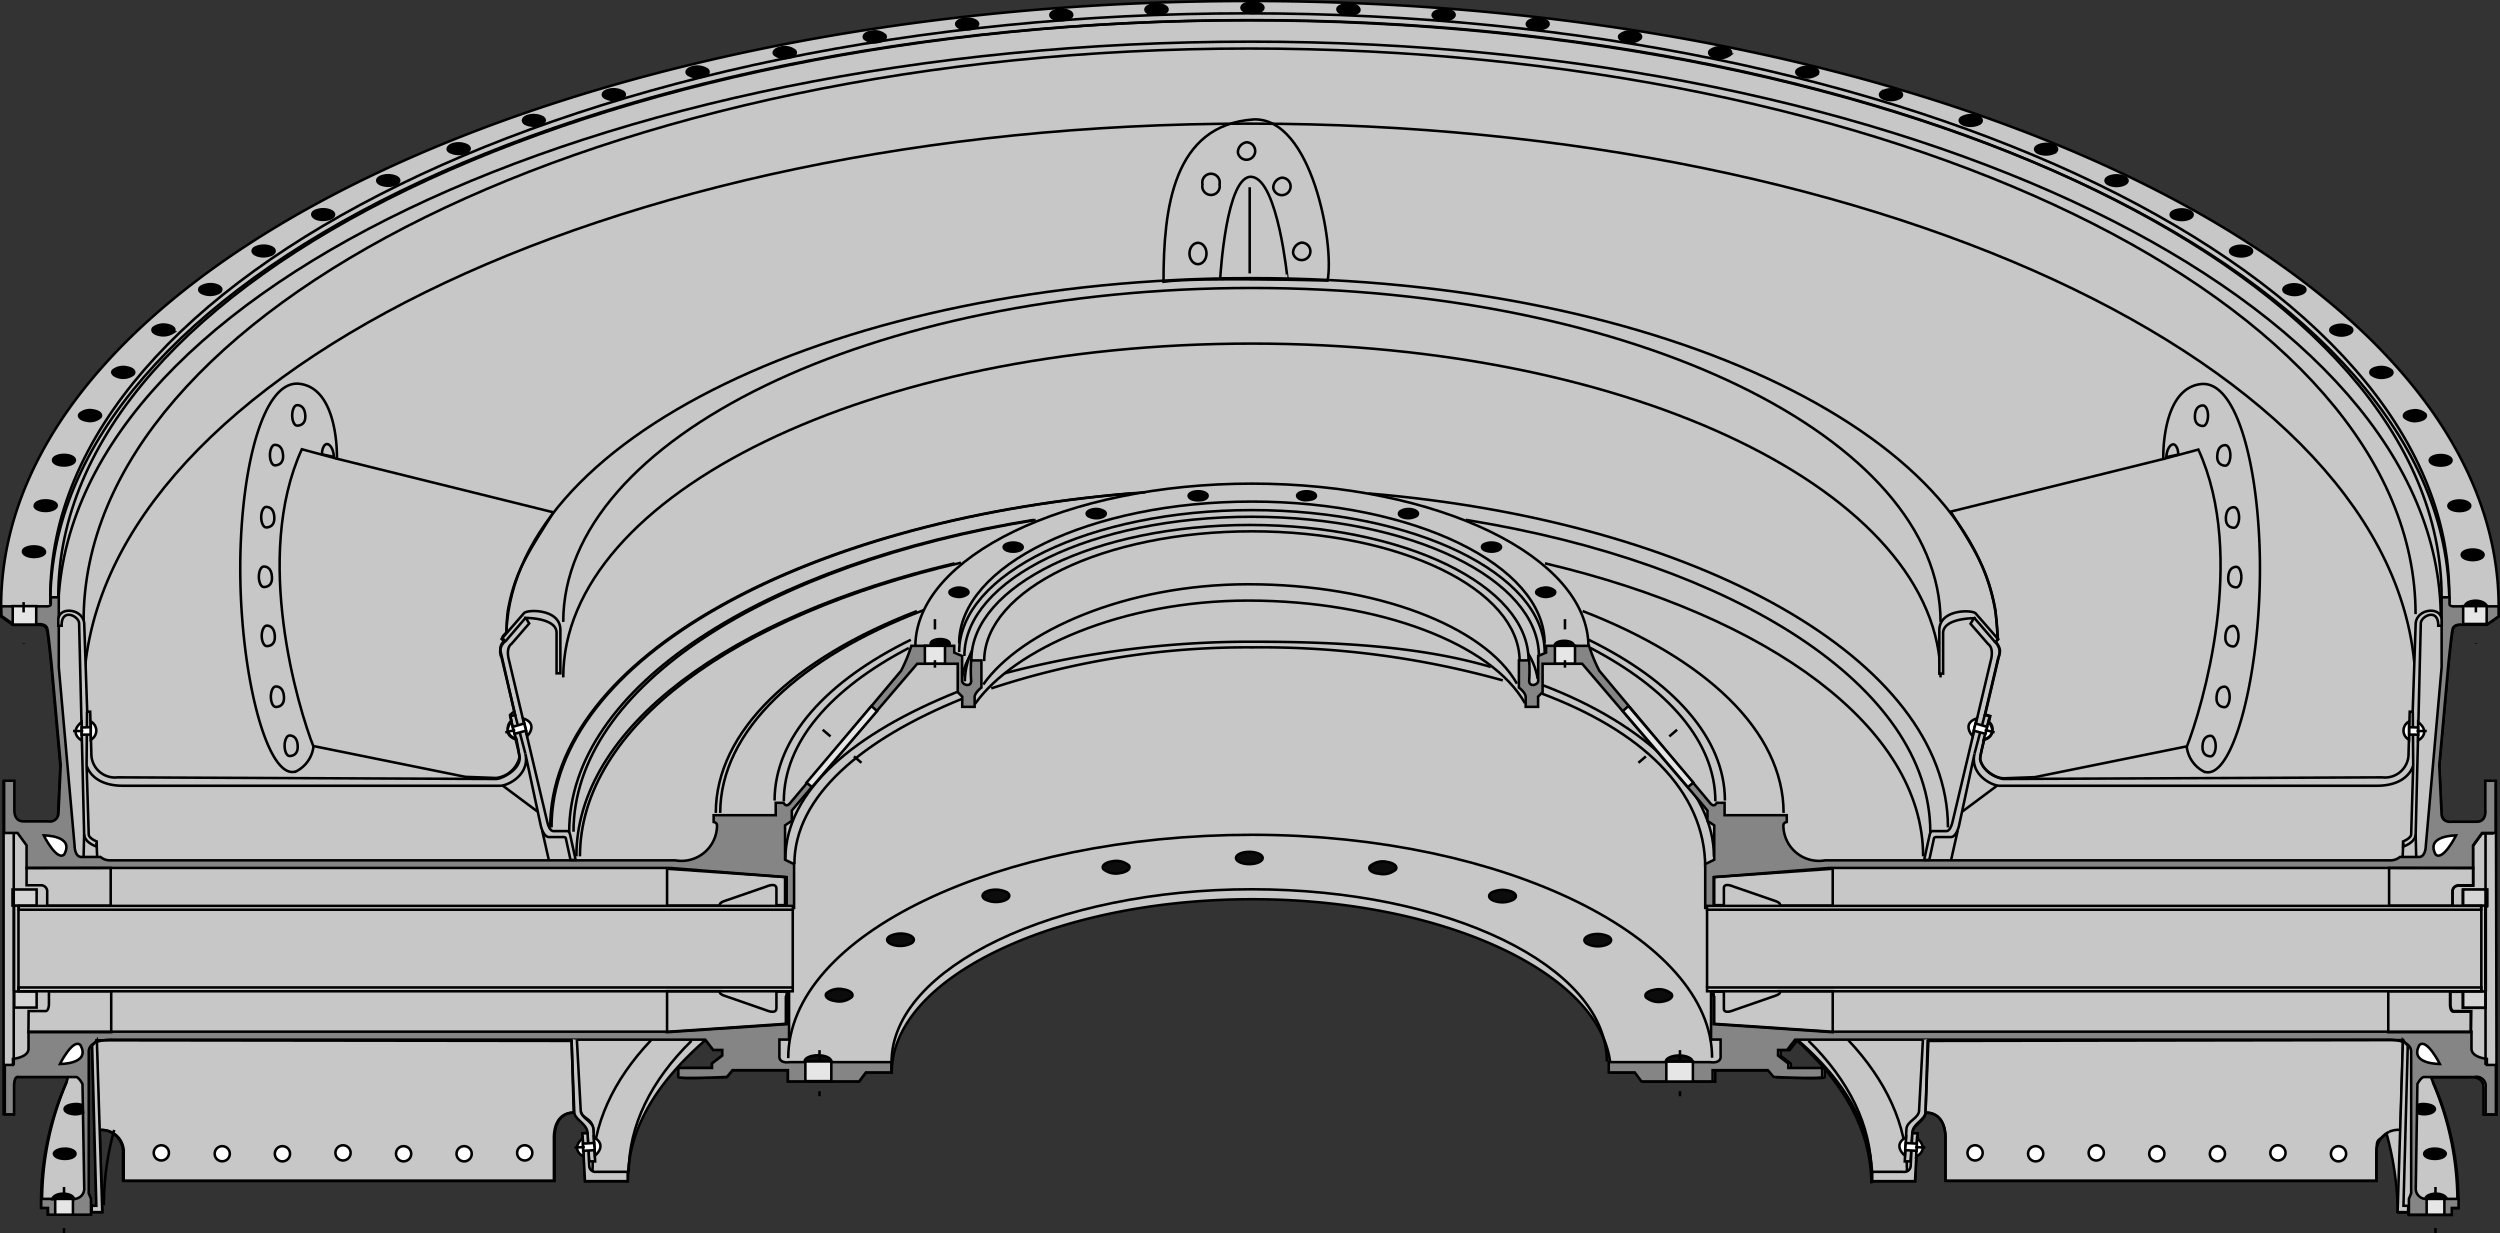 <svg id="Ebene_1" data-name="Ebene 1" xmlns="http://www.w3.org/2000/svg" viewBox="0 0 243.68 120.19"><rect x="0" y="0" width="243.68" height="120.19" fill="#333333" stroke="none"/><defs><style>.cls-1{fill:#c7c7c7;}.cls-1,.cls-2,.cls-3,.cls-4,.cls-5,.cls-6,.cls-7,.cls-8,.cls-9{stroke:#000;stroke-width:0.25px;}.cls-2,.cls-7{fill:none;}.cls-4{fill:#858585;}.cls-5{fill:#fff;}.cls-6{fill:#d5d5d5;}.cls-7{stroke-dasharray:1 3 10 3;}.cls-8{fill:#e6e6e6;}.cls-9{fill:#0c0c0c;}</style></defs><title>rivets</title><path class="cls-1" d="M189,460.69h.88l0-.59s1.53-.14,1.53-1v-1.6l0-2h1.65s.3.1.37-.57v-1.37l-1.24,0v1.57H190l0-10-.08.07v-1.57h2.28v1.57h1v-1.45c0-.51-.57-.53-.57-.53h-1.43v-3.88l-.89-1.21H189" transform="translate(-188.6 -356.9)"/><path class="cls-1" d="M431.94,460.73v4.81h-1.27V462.9c0-1.21-1.47-1-1.47-1h-3.65l.2.47a29,29,0,0,1,2.48,11.41v.89h-.66v.66h-4.19l-.07-.25h-1l0,0a29.86,29.86,0,0,0-1.09-7.68l-.55.45c-.47.29-.37.45-.44,1.49V472h-42v-4.29c-.08-2.56-1.93-2.35-1.93-2.35-.1.81-1.21,1.19-1.28,1.9v.11h.5l-.25,4.67h-4.17c0-5.17-2.45-9.57-7.29-13.78l-.77,1h-.88v.55l1,.77v.44h3.3v.88c0,.22-4.73,0-4.73,0l-.55-.66h-5.39v1.1H348.8l-.66-.88h-2.53c0-9.27-15.83-16.91-34.94-16.91s-35.15,7.62-35.15,16.89H273l-.66.88h-6.94v-1.1H260l-.55.66s-4.73.22-4.73,0V461H258v-.44l1-.77v-.55h-.88l-.77-1,.13-.07c-4.84,4.22-7.68,8.7-7.68,13.87h-4.17l-.25-4.67,1.07-.11c0-1.38-1-1.27-1.19-1.91h-.66s-1.86-.21-1.94,2.35V472h-42v-2.72a2.13,2.13,0,0,0-2.34-2.23h0l.25,8h-1v-.62H198l-.41-15.6,0-.19a.89.89,0,0,0-.37.76V473.2l.22.55v1.54h-4.18v-.66h-.66v-.82a28.92,28.92,0,0,1,2.48-11.43l.16-.52h-4.85s-.47-.22-.44,1v2.64h-1V433.07h1v2.87s-.07,1.1.89,1.1h2.42s.95.15,1-.77l.22-4.74-.88-9.79s-.35-3.42-.42-3.41c-.06-.61-.9-.52-.9-.52h-2.43l-1.14-.81v-1.12C188.89,383.3,243.13,357,310.37,357s121.78,26.43,121.78,59.08l0-.09v1l-1.15.81h-2.42s-.85-.09-.91.52c-.06,0-.41,3.41-.41,3.41l-.89,9.79.22,4.74a.83.83,0,0,0,1,.77H430c.95,0,.88-1.1.88-1.1v-2.87h1Z" transform="translate(-188.6 -356.9)"/><path class="cls-2" d="M431.65,438.14h-1.11l-.88,1.21v3.88h-1.43s-.55,0-.58.53v1.45h1v-1.57H431v1.57l-.15-.07v10h-2.2v-1.57l-1.24,0v1.37c.07.67.37.57.37.57h1.65l0,2v1.65c0,.85,1.44,1,1.44,1l0,.58h1" transform="translate(-188.6 -356.9)"/><path class="cls-2" d="M336.72,421.34c0-7-11.68-12.65-26.09-12.65s-26.1,5.66-26.1,12.65" transform="translate(-188.6 -356.9)"/><path class="cls-2" d="M337.59,421.24c0-7.27-12.16-13.17-27.16-13.17s-27.15,5.9-27.15,13.17" transform="translate(-188.6 -356.9)"/><path class="cls-2" d="M336.46,423.54c-3.15-5.58-13.69-9.69-26.2-9.69-11.92,0-22.17,4.59-25.82,9.77" transform="translate(-188.6 -356.9)"/><path class="cls-2" d="M337.24,425.44c-3.24-5.75-14.09-10-27-10-12.28,0-22.83,4.73-26.6,10.07" transform="translate(-188.6 -356.9)"/><path class="cls-2" d="M338.6,420.84c0-7.5-12.52-13.57-28-13.57s-28,6.07-28,13.57" transform="translate(-188.6 -356.9)"/><path class="cls-2" d="M338.48,423.06a6.74,6.74,0,0,0-.93-2.46" transform="translate(-188.6 -356.9)"/><path class="cls-2" d="M283.35,420.31a7.11,7.11,0,0,0-.7,3" transform="translate(-188.6 -356.9)"/><path class="cls-2" d="M339.16,419.62c0-7.64-12.77-13.83-28.53-13.83s-28.54,6.19-28.54,13.83" transform="translate(-188.6 -356.9)"/><path class="cls-2" d="M339.16,420.46c0-7.65-12.77-13.84-28.53-13.84s-28.54,6.19-28.54,13.84" transform="translate(-188.6 -356.9)"/><path class="cls-2" d="M343.43,419.94c0-8.78-14.69-15.9-32.8-15.9s-32.81,7.12-32.81,15.9" transform="translate(-188.6 -356.9)"/><path class="cls-2" d="M355.8,435c0-5.78-4.62-11-12.17-14.94" transform="translate(-188.6 -356.9)"/><path class="cls-2" d="M356.73,434.93c0-6.11-5.07-11.65-13.28-15.67" transform="translate(-188.6 -356.9)"/><path class="cls-2" d="M362.45,436.14c0-8-7.65-15.07-19.59-19.68" transform="translate(-188.6 -356.9)"/><path class="cls-2" d="M278.63,416.37c-12.08,4.6-19.83,11.75-19.83,19.77" transform="translate(-188.6 -356.9)"/><path class="cls-2" d="M377.75,417.52c0-18-30.05-32.55-67.12-32.55s-67.13,14.57-67.13,32.55" transform="translate(-188.6 -356.9)"/><path class="cls-2" d="M383.31,419.25c0-19.47-32.54-35.24-72.68-35.24s-72.69,15.77-72.69,35.24" transform="translate(-188.6 -356.9)"/><path class="cls-2" d="M424.05,416.76c0-30.44-50.91-55.13-113.7-55.13s-113.6,25.31-113.6,55.76" transform="translate(-188.6 -356.9)"/><path class="cls-2" d="M424.05,424.08c0-30.45-50.91-55.13-113.7-55.13s-113.6,25.31-113.6,55.75" transform="translate(-188.6 -356.9)"/><path class="cls-2" d="M426.51,417.2c0-31.06-51.93-56.24-116-56.24s-116.25,24.87-116.25,55.93" transform="translate(-188.6 -356.9)"/><path class="cls-2" d="M426.59,415.1c0-31.06-51.93-56.24-116-56.24S194.28,384,194.28,415.1" transform="translate(-188.6 -356.9)"/><path class="cls-2" d="M427.34,415c0-31.37-52.45-56.8-117.15-56.8S193.5,383.73,193.5,415.1" transform="translate(-188.6 -356.9)"/><path class="cls-2" d="M427.34,415.68c0-31.37-52.45-56.8-117.15-56.8S193.5,384.39,193.5,415.76" transform="translate(-188.6 -356.9)"/><path class="cls-2" d="M428.13,473.92a29.46,29.46,0,0,0-2.41-11.56" transform="translate(-188.6 -356.9)"/><path class="cls-2" d="M377.75,422.93c0-18-30.05-32.54-67.12-32.54S243.5,405,243.5,422.93" transform="translate(-188.6 -356.9)"/><path class="cls-2" d="M376.75,438c0-14.18-19-26.2-45.29-30.43" transform="translate(-188.6 -356.9)"/><path class="cls-2" d="M289.55,407.58c-26.19,4.26-45.05,16.26-45.05,30.39" transform="translate(-188.6 -356.9)"/><path class="cls-2" d="M378.47,437.55c0-16.31-24.4-29.87-56.47-32.55" transform="translate(-188.6 -356.9)"/><path class="cls-2" d="M300.23,404.88c-32.83,2.37-58,16.09-58,32.67" transform="translate(-188.6 -356.9)"/><path class="cls-2" d="M376.05,440.37c0-12.56-15-23.41-36.86-28.56" transform="translate(-188.6 -356.9)"/><path class="cls-2" d="M282.27,411.75c-22,5.12-37.14,16-37.14,28.62" transform="translate(-188.6 -356.9)"/><path class="cls-2" d="M374.48,471.11c0-4.57-2.05-8.91-5.72-12.82" transform="translate(-188.6 -356.9)"/><path class="cls-2" d="M345.22,460.36c0-9.27-15.49-16.78-34.61-16.78s-35.11,7.6-35.11,16.86" transform="translate(-188.6 -356.9)"/><path class="cls-2" d="M355.48,460c0-11.54-20.07-21.73-44.83-21.73s-45.22,9.76-45.22,21.77" transform="translate(-188.6 -356.9)"/><path class="cls-2" d="M354.81,441.45c0-7.54-6.28-13.36-16.07-17" transform="translate(-188.6 -356.9)"/><path class="cls-2" d="M335.08,423.22A87.48,87.48,0,0,0,310.65,420,79.44,79.44,0,0,0,285.22,424" transform="translate(-188.6 -356.9)"/><path class="cls-2" d="M282.41,425c-9.72,3.93-16.38,9.5-16.38,16.12" transform="translate(-188.6 -356.9)"/><path class="cls-2" d="M355.66,440.4c0-6.46-6.47-12.85-16.78-16.75" transform="translate(-188.6 -356.9)"/><path class="cls-2" d="M333.91,421.91c-6.82-2-14.77-2.46-23.27-2.46a94.61,94.61,0,0,0-24.13,3.08" transform="translate(-188.6 -356.9)"/><path class="cls-2" d="M281.88,424.35c-9.95,4-16.73,9.57-16.73,16.33" transform="translate(-188.6 -356.9)"/><path class="cls-2" d="M371,471.2c0-4.61-2.2-9-6.12-12.85" transform="translate(-188.6 -356.9)"/><path class="cls-2" d="M371,472.25c0-5.17-2.75-10-7.59-14.23" transform="translate(-188.6 -356.9)"/><path class="cls-3" d="M342,419.8c0-.24-.42-.44-.93-.44s-.93.2-.93.44" transform="translate(-188.6 -356.9)"/><path class="cls-3" d="M338.39,414.78a1.39,1.39,0,0,0,1.19.27c.48-.09.73-.34.55-.58a1.33,1.33,0,0,0-1.18-.26C338.47,414.29,338.22,414.55,338.39,414.78Z" transform="translate(-188.6 -356.9)"/><path class="cls-3" d="M333.27,410.51a1.67,1.67,0,0,0,1.3.06c.4-.16.45-.44.12-.63a1.69,1.69,0,0,0-1.31-.05C333,410,332.94,410.33,333.27,410.51Z" transform="translate(-188.6 -356.9)"/><path class="cls-3" d="M325.42,407.35a1.62,1.62,0,0,0,1.27-.16c.25-.22.1-.49-.34-.61a1.57,1.57,0,0,0-1.27.16C324.82,407,325,407.23,325.42,407.35Z" transform="translate(-188.6 -356.9)"/><path class="cls-3" d="M315.79,405.66c.5,0,1-.11,1.07-.36s-.24-.47-.75-.51-1,.12-1.07.36S315.29,405.62,315.79,405.66Z" transform="translate(-188.6 -356.9)"/><path class="cls-3" d="M305.54,405.66c.51,0,.84-.27.76-.51s-.57-.41-1.08-.36-.84.27-.75.51S305,405.71,305.54,405.66Z" transform="translate(-188.6 -356.9)"/><path class="cls-3" d="M295.92,407.35c.44-.12.59-.4.33-.61a1.55,1.55,0,0,0-1.26-.16c-.45.12-.6.39-.34.61A1.6,1.6,0,0,0,295.92,407.35Z" transform="translate(-188.6 -356.9)"/><path class="cls-3" d="M288.07,410.52c.33-.19.27-.47-.12-.63a1.67,1.67,0,0,0-1.3.05c-.33.19-.28.47.11.63A1.74,1.74,0,0,0,288.07,410.52Z" transform="translate(-188.6 -356.9)"/><path class="cls-3" d="M282.94,414.78c.18-.23-.07-.49-.55-.57a1.39,1.39,0,0,0-1.19.27c-.17.23.07.48.56.57A1.36,1.36,0,0,0,282.94,414.78Z" transform="translate(-188.6 -356.9)"/><path class="cls-3" d="M281.17,419.63c0-.24-.42-.44-.93-.44s-.93.2-.93.44.42.45.93.45S281.17,419.88,281.17,419.63Z" transform="translate(-188.6 -356.9)"/><path class="cls-3" d="M428.86,416c0-.28.4-.53,1-.55s1.09.28,1.15.56Z" transform="translate(-188.6 -356.9)"/><path class="cls-3" d="M429.37,406.12c.09.28-.3.55-.89.59s-1.13-.15-1.22-.43.31-.54.89-.59S429.28,405.84,429.37,406.12Z" transform="translate(-188.6 -356.9)"/><path class="cls-3" d="M430.67,410.9c.09.28-.31.55-.89.59s-1.13-.15-1.22-.43.3-.54.88-.59S430.57,410.62,430.67,410.9Z" transform="translate(-188.6 -356.9)"/><path class="cls-3" d="M427.53,401.65c.14.28-.21.56-.79.62s-1.15-.1-1.28-.38.21-.55.78-.62S427.39,401.37,427.53,401.65Z" transform="translate(-188.6 -356.9)"/><path class="cls-3" d="M425,397.26c.18.27-.12.56-.68.65a1.52,1.52,0,0,1-1.35-.33c-.18-.27.13-.56.69-.65A1.49,1.49,0,0,1,425,397.26Z" transform="translate(-188.6 -356.9)"/><path class="cls-3" d="M421.71,393c.22.27,0,.57-.58.68a1.65,1.65,0,0,1-1.4-.28c-.22-.26,0-.57.58-.68A1.69,1.69,0,0,1,421.71,393Z" transform="translate(-188.6 -356.9)"/><path class="cls-3" d="M417.76,388.84c.27.26.06.57-.47.7a1.7,1.7,0,0,1-1.43-.23c-.27-.25-.06-.56.46-.69A1.77,1.77,0,0,1,417.76,388.84Z" transform="translate(-188.6 -356.9)"/><path class="cls-3" d="M413.15,384.87c.31.24.15.56-.35.7a1.81,1.81,0,0,1-1.47-.17c-.31-.24-.15-.56.35-.71A1.85,1.85,0,0,1,413.15,384.87Z" transform="translate(-188.6 -356.9)"/><path class="cls-3" d="M407.91,381.07c.34.23.24.56-.24.72a1.89,1.89,0,0,1-1.49-.11c-.35-.23-.24-.55.23-.72A1.92,1.92,0,0,1,407.91,381.07Z" transform="translate(-188.6 -356.9)"/><path class="cls-3" d="M402.06,377.49c.39.22.33.55-.11.73a1.92,1.92,0,0,1-1.51-.06c-.38-.21-.33-.54.12-.72A1.94,1.94,0,0,1,402.06,377.49Z" transform="translate(-188.6 -356.9)"/><path class="cls-3" d="M395.66,374.14c.42.21.42.53,0,.73a1.89,1.89,0,0,1-1.51,0c-.42-.2-.42-.52,0-.73A2,2,0,0,1,395.66,374.14Z" transform="translate(-188.6 -356.9)"/><path class="cls-3" d="M388.73,371.05c.45.18.5.51.12.73a2,2,0,0,1-1.51.05c-.44-.18-.5-.51-.11-.72A1.9,1.9,0,0,1,388.73,371.05Z" transform="translate(-188.6 -356.9)"/><path class="cls-3" d="M381.32,368.23c.48.16.58.49.24.72a1.9,1.9,0,0,1-1.49.11c-.48-.17-.59-.49-.24-.72A1.89,1.89,0,0,1,381.32,368.23Z" transform="translate(-188.6 -356.9)"/><path class="cls-3" d="M373.47,365.69c.51.15.67.47.36.71a1.81,1.81,0,0,1-1.47.17c-.5-.15-.66-.46-.35-.71A1.82,1.82,0,0,1,373.47,365.69Z" transform="translate(-188.6 -356.9)"/><path class="cls-3" d="M365.24,363.46c.53.13.74.44.47.7a1.77,1.77,0,0,1-1.44.22c-.52-.13-.73-.44-.46-.69A1.78,1.78,0,0,1,365.24,363.46Z" transform="translate(-188.6 -356.9)"/><path class="cls-3" d="M356.67,361.56c.55.1.81.41.58.67a1.65,1.65,0,0,1-1.4.28c-.54-.11-.8-.41-.57-.68A1.63,1.63,0,0,1,356.67,361.56Z" transform="translate(-188.6 -356.9)"/><path class="cls-3" d="M347.82,360c.56.08.87.38.68.65a1.49,1.49,0,0,1-1.34.33c-.56-.09-.87-.38-.69-.65A1.52,1.52,0,0,1,347.82,360Z" transform="translate(-188.6 -356.9)"/><path class="cls-3" d="M338.74,358.74c.57.06.92.34.78.62s-.71.45-1.28.38-.93-.34-.79-.62S338.16,358.67,338.74,358.74Z" transform="translate(-188.6 -356.9)"/><path class="cls-3" d="M329.48,357.85c.58,0,1,.31.89.59s-.64.47-1.22.43-1-.31-.89-.59S328.9,357.8,329.48,357.85Z" transform="translate(-188.6 -356.9)"/><path class="cls-3" d="M320.11,357.31c.59,0,1,.27,1,.56s-.56.49-1.15.47-1-.27-1-.55S319.52,357.29,320.11,357.31Z" transform="translate(-188.6 -356.9)"/><path class="cls-3" d="M310.68,357.13c.59,0,1.07.23,1.07.52s-.48.51-1.07.51-1.07-.23-1.07-.51S310.09,357.13,310.68,357.13Z" transform="translate(-188.6 -356.9)"/><path class="cls-3" d="M301.25,357.31c.59,0,1.1.19,1.15.47s-.4.54-1,.56-1.11-.19-1.15-.47S300.66,357.33,301.25,357.31Z" transform="translate(-188.6 -356.9)"/><path class="cls-3" d="M291.88,357.85c.58-.05,1.13.14,1.22.42s-.31.55-.89.59-1.13-.14-1.22-.42S291.29,357.89,291.88,357.85Z" transform="translate(-188.6 -356.9)"/><path class="cls-3" d="M282.62,358.73c.57-.06,1.15.11,1.29.39s-.22.55-.79.62-1.15-.11-1.29-.38S282.05,358.8,282.62,358.73Z" transform="translate(-188.6 -356.9)"/><path class="cls-3" d="M273.54,360a1.49,1.49,0,0,1,1.34.33c.18.27-.12.56-.68.65a1.52,1.52,0,0,1-1.35-.33C272.67,360.35,273,360.06,273.54,360Z" transform="translate(-188.6 -356.9)"/><path class="cls-3" d="M264.68,361.55a1.62,1.62,0,0,1,1.4.28c.22.26,0,.56-.58.67a1.62,1.62,0,0,1-1.4-.28C263.88,362,264.14,361.66,264.68,361.55Z" transform="translate(-188.6 -356.9)"/><path class="cls-3" d="M256.11,363.46a1.77,1.77,0,0,1,1.44.22c.26.26.06.57-.47.7a1.77,1.77,0,0,1-1.44-.23C255.38,363.9,255.59,363.59,256.11,363.46Z" transform="translate(-188.6 -356.9)"/><path class="cls-3" d="M247.88,365.68a1.86,1.86,0,0,1,1.46.17c.31.25.15.56-.35.71a1.81,1.81,0,0,1-1.47-.17C247.22,366.15,247.37,365.83,247.88,365.68Z" transform="translate(-188.6 -356.9)"/><path class="cls-3" d="M240,368.22a1.89,1.89,0,0,1,1.49.11c.35.23.24.55-.24.72a1.9,1.9,0,0,1-1.49-.11C239.45,368.71,239.55,368.38,240,368.22Z" transform="translate(-188.6 -356.9)"/><path class="cls-3" d="M232.62,371a1.9,1.9,0,0,1,1.5.06c.38.21.33.54-.12.72a1.94,1.94,0,0,1-1.5-.05C232.11,371.55,232.17,371.22,232.62,371Z" transform="translate(-188.6 -356.9)"/><path class="cls-3" d="M225.69,374.13a2,2,0,0,1,1.51,0c.41.2.41.53,0,.73a2,2,0,0,1-1.51,0C225.27,374.66,225.27,374.33,225.69,374.13Z" transform="translate(-188.6 -356.9)"/><path class="cls-3" d="M219.28,377.48a1.94,1.94,0,0,1,1.5-.06c.45.19.51.51.12.73a1.94,1.94,0,0,1-1.5.06C219,378,218.9,377.7,219.28,377.48Z" transform="translate(-188.6 -356.9)"/><path class="cls-3" d="M213.43,381.06a1.92,1.92,0,0,1,1.5-.11c.47.16.58.49.23.72a1.89,1.89,0,0,1-1.49.11C213.19,381.61,213.09,381.29,213.43,381.06Z" transform="translate(-188.6 -356.9)"/><path class="cls-3" d="M208.19,384.85a1.85,1.85,0,0,1,1.47-.17c.5.15.66.47.35.71a1.85,1.85,0,0,1-1.47.17C208,385.41,207.88,385.09,208.19,384.85Z" transform="translate(-188.6 -356.9)"/><path class="cls-3" d="M203.58,388.83a1.71,1.71,0,0,1,1.43-.23c.53.13.74.44.47.7a1.75,1.75,0,0,1-1.43.22C203.52,389.39,203.31,389.08,203.58,388.83Z" transform="translate(-188.6 -356.9)"/><path class="cls-3" d="M199.63,393a1.63,1.63,0,0,1,1.39-.28c.55.11.81.41.58.67a1.62,1.62,0,0,1-1.4.28C199.66,393.53,199.4,393.23,199.63,393Z" transform="translate(-188.6 -356.9)"/><path class="cls-3" d="M196.36,397.25a1.52,1.52,0,0,1,1.34-.34c.57.09.87.38.69.65a1.51,1.51,0,0,1-1.35.34C196.48,397.81,196.18,397.52,196.36,397.25Z" transform="translate(-188.6 -356.9)"/><path class="cls-3" d="M193.8,401.63c.13-.27.71-.44,1.28-.38s.93.35.79.63-.71.44-1.28.38S193.66,401.91,193.8,401.63Z" transform="translate(-188.6 -356.9)"/><path class="cls-3" d="M192,406.11c.1-.29.64-.48,1.23-.43s1,.31.88.59-.64.47-1.22.43S191.86,406.39,192,406.11Z" transform="translate(-188.6 -356.9)"/><path class="cls-3" d="M190.84,410.63c0-.28.56-.49,1.15-.47s1,.27,1,.55-.56.5-1.15.48S190.8,410.92,190.84,410.63Z" transform="translate(-188.6 -356.9)"/><path class="cls-3" d="M427,469.33c0,.27-.39.51-1,.53s-1.07-.19-1.11-.46.38-.52.95-.54S426.93,469.05,427,469.33Z" transform="translate(-188.6 -356.9)"/><path class="cls-3" d="M425,473.79c0-.28.39-.52,1-.54s1.06.26,1.1.54Z" transform="translate(-188.6 -356.9)"/><path class="cls-3" d="M424.23,464.62a1.47,1.47,0,0,1,.5-.11c.57,0,1.1.15,1.19.42s-.3.53-.87.57a1.73,1.73,0,0,1-.92-.16Z" transform="translate(-188.6 -356.9)"/><path class="cls-2" d="M282.35,423.06a6.74,6.74,0,0,1,.93-2.46" transform="translate(-188.6 -356.9)"/><path class="cls-2" d="M265,435c0-5.78,4.63-11,12.18-14.94" transform="translate(-188.6 -356.9)"/><path class="cls-2" d="M264.1,434.93c0-6.11,5.07-11.65,13.28-15.67" transform="translate(-188.6 -356.9)"/><path class="cls-2" d="M258.37,436.14c0-8,7.66-15.07,19.6-19.68" transform="translate(-188.6 -356.9)"/><path class="cls-2" d="M192.7,473.92a29.63,29.63,0,0,1,2.4-11.56" transform="translate(-188.6 -356.9)"/><path class="cls-2" d="M198.73,474.38a27.21,27.21,0,0,1,1-7.34" transform="translate(-188.6 -356.9)"/><path class="cls-2" d="M244.08,438c0-14.18,19-26.2,45.29-30.43" transform="translate(-188.6 -356.9)"/><path class="cls-2" d="M242.36,437.55c0-16.31,24.4-29.87,56.47-32.55" transform="translate(-188.6 -356.9)"/><path class="cls-2" d="M244.78,440.37c0-12.56,15-23.41,36.86-28.56" transform="translate(-188.6 -356.9)"/><path class="cls-2" d="M246.35,471.11c0-4.57,2-8.91,5.71-12.82" transform="translate(-188.6 -356.9)"/><path class="cls-2" d="M249.88,471.2c0-4.61,2.2-9,6.12-12.85" transform="translate(-188.6 -356.9)"/><path class="cls-4" d="M188.72,416H193s.55.06.55-.22v-.66h.78v6.82l1.54,17.39s0,1.09.66,1.1c0,0,1.87,0,1.87,0a1.4,1.4,0,0,0,.88.33h55.14a3.47,3.47,0,0,0,4.07-3.41c0-.27-.33-.33-.33-.33v-.66h6.05v-1.21h.77s.23.55.66,0l6.52-7.78,4.27-5.09a14.94,14.94,0,0,0,1-2.43h4.18v.66l.77.33v2.43c0,.38.87.66.88,0a14.68,14.68,0,0,1,0-2h1v2.65s-.71.52-.66,1v.88h-1.21v-1l-.44-.44v-2.76H278l-11.67,13.65-.55.66v1l-.66.44v3.35l.88.43v4.26h-.88v-3l-11.22-.89H191.19v-2.2l-.88-1.21H189V433h1v2.86s-.07,1.1.88,1.1h2.42a.83.83,0,0,0,1-.77l.22-4.73-.89-9.8s-.35-3.41-.41-3.41c-.06-.6-.91-.51-.91-.51h-2.42l-1.15-.81Z" transform="translate(-188.6 -356.9)"/><path class="cls-4" d="M195.87,473.76a1,1,0,0,0,.94-1.07l-.17-10.13c-.36-.66-.6-.68-.6-.68h-5.63s-.46-.22-.44,1v2.64h-.9V460.7h.79l0-.59s1.52-.13,1.52-1v-1.65h62.41l11.41-.77v-2.64l.31-.49v4.67h-.94v1.54c-.09.86,1,.66,1,.66h9.91v1H273l-.66.88h-6.94v-1.1H260l-.55.66s-4.73.22-4.73,0V461H258v-.44l1-.77v-.55h-.88l-.77-1H199.67s-2.45-.13-2.42,1.21v13.76l.22.55v1.54h-4.19v-.66h-.66v-.88h3.25" transform="translate(-188.6 -356.9)"/><path class="cls-5" d="M194.44,460.61s1.29-2.56,2-1.84C197.47,460.64,194.44,460.61,194.44,460.61Z" transform="translate(-188.6 -356.9)"/><path class="cls-5" d="M192.86,438.33s1.29,2.56,2,1.85C195.89,438.31,192.86,438.33,192.86,438.33Z" transform="translate(-188.6 -356.9)"/><path class="cls-2" d="M191.19,441.51v1.68h1.43a.6.6,0,0,1,.58.54v1.45h6.19V441.5Z" transform="translate(-188.6 -356.9)"/><path class="cls-2" d="M191.39,455.45H193s.3.1.37-.58v-1.36h6.07v4h-8.07Z" transform="translate(-188.6 -356.9)"/><rect class="cls-6" x="1.22" y="86.7" width="2.35" height="1.57"/><rect class="cls-6" x="1.83" y="88.3" width="75.45" height="0.37"/><rect class="cls-6" x="1.39" y="96.64" width="2.18" height="1.57"/><rect class="cls-6" x="1.8" y="96.25" width="75.47" height="0.37"/><line class="cls-2" x1="1.37" y1="88.2" x2="1.37" y2="96.63"/><line class="cls-2" x1="1.8" y1="88.2" x2="1.8" y2="96.63"/><path class="cls-2" d="M253.62,441.58v3.59h5.16s-.16-.2.33-.41l4.17-1.44s1-.46,1,.2v1.61h1V442.4Z" transform="translate(-188.6 -356.9)"/><path class="cls-2" d="M253.62,457.51v-4h5.16s-.16.21.33.41l4.17,1.45s1,.45,1-.21v-1.61h1v3.18Z" transform="translate(-188.6 -356.9)"/><path class="cls-1" d="M244.3,458.17l.28,7.19c.09.7,1.2,1.07,1.28,1.89l.17,2.85h.58l-.17-3.09c0-.87-1.28-1.08-1.24-1.94l-.37-6.81" transform="translate(-188.6 -356.9)"/><path class="cls-1" d="M245.87,467.37h-.5l.25,4.66h4.16v-.91h-3.05a.61.61,0,0,1-.7-.59Z" transform="translate(-188.6 -356.9)"/><path class="cls-2" d="M198,458.3l.25,8.75a2.13,2.13,0,0,1,2.34,2.23V472h42v-4.29c.08-2.56,1.93-2.35,1.93-2.35l-.2-7Z" transform="translate(-188.6 -356.9)"/><polygon class="cls-1" points="8.98 101.93 9.39 117.53 8.94 117.53 8.94 118.15 9.97 118.15 9.44 101.39 8.98 101.93"/><path class="cls-1" d="M194.61,417.89h-.33l0-.53c0-1.42,2.46-1.15,2.53.35l.29,8.56.29,0,.12,4.27a2.3,2.3,0,0,0,2.56,2.13c.12,0,36.9.16,36.9.16.54,0,2.58-1,2.25-2.34l-.89-3.77.49-.13L237.49,421a1.28,1.28,0,0,1,.29-1.53l-.29-.29,2.18-2.51c.29-.38,3.57-.46,3.55,1.65v4.21h-.37v-4c-.08-1.42-3-1.4-3-1.4l.33.54-1.73,2s-.5.26-.29,1.36L241.94,437s.19.93.62.91h1.3s.21-.06.31.35l.54,2.46h-.5l-.45-2.07c0-.2-.37-.16-.37-.16h-1.28c-.54,0-.79-1.07-.79-1.07l-1.51-7.05c.45,2-1.63,3.1-2.45,3.12H200.6c-3.15,0-3.56-2-3.56-2l.21,6.77c.05.37.78.66.78.66v.5s-1.18-.35-1.23-1.2l-.49-20.59C196.23,416.89,194.57,416.16,194.61,417.89Z" transform="translate(-188.6 -356.9)"/><line class="cls-2" x1="51.28" y1="60.16" x2="49.26" y2="62.52"/><line class="cls-2" x1="50.2" y1="69.65" x2="51.21" y2="73.46"/><line class="cls-2" x1="48.99" y1="76.57" x2="52.37" y2="79.09"/><line class="cls-2" x1="52.85" y1="80.97" x2="53.49" y2="83.81"/><path class="cls-5" d="M205.06,469.36a.74.74,0,0,1-1.47,0,.74.74,0,1,1,1.47,0Z" transform="translate(-188.6 -356.9)"/><path class="cls-5" d="M211,469.36a.73.73,0,0,1-.74.73.72.72,0,0,1-.73-.73.73.73,0,0,1,.73-.74A.74.74,0,0,1,211,469.36Z" transform="translate(-188.6 -356.9)"/><path class="cls-5" d="M216.87,469.36a.74.74,0,1,1-.74-.74A.74.74,0,0,1,216.87,469.36Z" transform="translate(-188.6 -356.9)"/><path class="cls-5" d="M222.77,469.36a.74.74,0,0,1-1.47,0,.74.74,0,1,1,1.47,0Z" transform="translate(-188.6 -356.9)"/><path class="cls-5" d="M228.68,469.36a.74.74,0,1,1-.74-.74A.74.74,0,0,1,228.68,469.36Z" transform="translate(-188.6 -356.9)"/><path class="cls-5" d="M234.58,469.36a.74.74,0,1,1-.74-.74A.74.74,0,0,1,234.58,469.36Z" transform="translate(-188.6 -356.9)"/><path class="cls-5" d="M240.48,469.36a.74.74,0,0,1-1.47,0,.74.74,0,1,1,1.47,0Z" transform="translate(-188.6 -356.9)"/><line class="cls-2" x1="8.44" y1="74.61" x2="8.48" y2="69.37"/><path class="cls-5" d="M196.56,427.28s-1.33.93,0,1.81Z" transform="translate(-188.6 -356.9)"/><path class="cls-5" d="M197.45,429a1,1,0,0,0,0-1.77Z" transform="translate(-188.6 -356.9)"/><polygon class="cls-5" points="8.83 71.6 7.96 71.61 7.96 70.91 8.83 70.88 8.83 71.6"/><line class="cls-7" x1="7.12" y1="71.25" x2="9.65" y2="71.28"/><path class="cls-5" d="M238.44,427.24s-1.06,1.23.47,1.75Z" transform="translate(-188.6 -356.9)"/><path class="cls-5" d="M240,428.65s1.13-1.21-.41-1.73Z" transform="translate(-188.6 -356.9)"/><polygon class="cls-5" points="51.28 71.22 50.14 71.53 49.97 70.85 51.1 70.52 51.28 71.22"/><line class="cls-7" x1="49.25" y1="71.39" x2="52" y2="70.7"/><path class="cls-5" d="M245.4,467.84s-1.3,1,.09,1.81Z" transform="translate(-188.6 -356.9)"/><path class="cls-5" d="M246.59,469.55s1.28-1-.11-1.81Z" transform="translate(-188.6 -356.9)"/><polygon class="cls-5" points="57.97 112.11 56.84 112.17 56.82 111.47 57.91 111.41 57.97 112.11"/><line class="cls-7" x1="56" y1="111.85" x2="58.83" y2="111.74"/><line class="cls-1" x1="9.41" y1="82.14" x2="9.47" y2="83.51"/><line class="cls-1" x1="8.2" y1="81.34" x2="8.15" y2="83.46"/><polygon class="cls-8" points="78.62 76.28 79.14 76.72 85.49 69.31 84.94 68.82 78.62 76.28"/><line class="cls-7" x1="80.19" y1="71.13" x2="83.97" y2="74.35"/><rect class="cls-8" x="90.15" y="62.95" width="1.96" height="1.73"/><line class="cls-7" x1="91.13" y1="60.35" x2="91.13" y2="65.08"/><path class="cls-4" d="M432.14,416h-4.23s-.54.06-.55-.22v-.66h-.77v6.82l-1.54,17.39s0,1.09-.66,1.1c-.05,0-1.87,0-1.87,0a1.44,1.44,0,0,1-.88.33H366.5a3.47,3.47,0,0,1-4.07-3.41c0-.27.33-.33.33-.33v-.66H356.7v-1.21h-.77s-.23.55-.66,0l-6.52-7.78-4.26-5.09a14.94,14.94,0,0,1-1-2.43h-4.19v.66l-.77.33v2.43c0,.38-.86.66-.88,0a14.68,14.68,0,0,0,0-2h-1v2.65s.72.52.66,1v.88h1.21v-1l.44-.44v-2.76h3.86l11.66,13.65.55.66v1l.66.44v3.35l-.88.43v4.26h.88v-3l11.23-.89h62.73v-2.2l.88-1.21h1.32V433h-1v2.86S431,437,430,437h-2.42s-.95.15-1-.77l-.22-4.73.88-9.8s.35-3.41.41-3.41c.06-.6.91-.51.91-.51H431l1.15-.81Z" transform="translate(-188.6 -356.9)"/><path class="cls-4" d="M425,473.76a1,1,0,0,1-.93-1.07l.16-10.13c.36-.66.61-.68.61-.68h4.95a.89.89,0,0,1,1.09,1v2.64h1V460.7H431l0-.59s-1.5-.13-1.5-1v-1.65h-62.4l-11.41-.77v-2.64l-.31-.49v4.67h.93v1.54c.1.86-1,.66-1,.66h-9.9v1h2.53l.66.88h6.93v-1.1h5.39l.55.66s4.74.22,4.74,0V461h-3.3v-.44l-1-.77v-.55h.89l.77-1H421.2s2.44-.13,2.42,1.21v13.76l-.22.55v1.54h4.18v-.66h.66v-.88H425" transform="translate(-188.6 -356.9)"/><path class="cls-5" d="M426.42,460.61s-1.29-2.56-2-1.84C423.4,460.64,426.42,460.61,426.42,460.61Z" transform="translate(-188.6 -356.9)"/><path class="cls-5" d="M428,438.33s-1.29,2.56-2,1.85C425,438.31,428,438.33,428,438.33Z" transform="translate(-188.6 -356.9)"/><path class="cls-2" d="M429.67,441.51v1.68h-1.43a.6.6,0,0,0-.58.54v1.45h-6.19V441.5Z" transform="translate(-188.6 -356.9)"/><path class="cls-2" d="M429.48,455.45h-1.65s-.31.1-.38-.58v-1.36h-6.06v4h8.06Z" transform="translate(-188.6 -356.9)"/><rect class="cls-6" x="240.09" y="86.7" width="2.35" height="1.57"/><rect class="cls-6" x="166.39" y="88.3" width="75.45" height="0.37"/><rect class="cls-6" x="240.09" y="96.64" width="2.18" height="1.57"/><rect class="cls-6" x="166.39" y="96.25" width="75.47" height="0.37"/><line class="cls-2" x1="242.3" y1="88.2" x2="242.3" y2="96.63"/><line class="cls-2" x1="241.86" y1="88.2" x2="241.86" y2="96.63"/><path class="cls-2" d="M367.24,441.58v3.59h-5.16s.17-.2-.33-.41l-4.17-1.44s-1-.46-.95.2v1.61h-1V442.4Z" transform="translate(-188.6 -356.9)"/><path class="cls-2" d="M367.24,457.51v-4h-5.16s.17.21-.33.41l-4.17,1.45s-1,.45-.95-.21v-1.61h-1v3.18Z" transform="translate(-188.6 -356.9)"/><path class="cls-1" d="M376.57,458.17l-.29,7.19c-.08.7-1.2,1.07-1.28,1.89l-.17,2.85h-.57l.16-3.09c0-.87,1.28-1.08,1.24-1.94l.37-6.81" transform="translate(-188.6 -356.9)"/><path class="cls-1" d="M375,467.37h.5l-.24,4.66h-4.17v-.91h3.05a.61.61,0,0,0,.7-.59Z" transform="translate(-188.6 -356.9)"/><path class="cls-2" d="M421.47,467.23a2.17,2.17,0,0,0-1.24,2V472h-42v-4.29c-.08-2.56-1.94-2.35-1.94-2.35l.2-7,46.34-.08-.25,8.75a2.42,2.42,0,0,0-1.1.18" transform="translate(-188.6 -356.9)"/><polygon class="cls-1" points="234.69 101.93 234.27 117.53 234.73 117.53 234.73 118.15 233.7 118.15 234.22 101.39 234.69 101.93"/><path class="cls-1" d="M426.26,417.89h.33v-.53c0-1.42-2.46-1.15-2.53.35l-.29,8.56-.29,0-.12,4.27a2.29,2.29,0,0,1-2.56,2.13c-.12,0-36.9.16-36.9.16-.53,0-2.58-1-2.25-2.34l.89-3.77-.48-.13,1.31-5.56a1.29,1.29,0,0,0-.29-1.53l.29-.29-2.19-2.51c-.29-.38-3.57-.46-3.55,1.65v4.21H378v-4c.08-1.42,3-1.4,3-1.4l-.33.54,1.74,2s.49.26.29,1.36L378.92,437s-.19.93-.62.91H377s-.21-.06-.31.35l-.54,2.46h.5l.45-2.07c0-.2.38-.16.38-.16h1.27c.54,0,.79-1.07.79-1.07l1.52-7.05c-.46,2,1.63,3.1,2.44,3.12h36.76c3.15,0,3.56-2,3.56-2l-.2,6.77c-.06.37-.79.66-.79.66v.5s1.18-.35,1.23-1.2l.5-20.59C424.64,416.89,426.29,416.16,426.26,417.89Z" transform="translate(-188.6 -356.9)"/><line class="cls-2" x1="192.38" y1="60.16" x2="194.41" y2="62.52"/><line class="cls-2" x1="193.47" y1="69.65" x2="192.46" y2="73.46"/><line class="cls-2" x1="194.67" y1="76.57" x2="191.29" y2="79.09"/><line class="cls-2" x1="190.82" y1="80.97" x2="190.18" y2="83.81"/><path class="cls-5" d="M415.8,469.36a.74.74,0,1,0,.74-.74A.74.74,0,0,0,415.8,469.36Z" transform="translate(-188.6 -356.9)"/><path class="cls-5" d="M409.9,469.36a.74.74,0,0,0,1.47,0,.74.74,0,1,0-1.47,0Z" transform="translate(-188.6 -356.9)"/><path class="cls-5" d="M404,469.36a.73.73,0,0,0,.74.73.72.72,0,0,0,.73-.73.73.73,0,0,0-.73-.74A.74.74,0,0,0,404,469.36Z" transform="translate(-188.6 -356.9)"/><path class="cls-5" d="M398.09,469.36a.74.74,0,1,0,.74-.74A.74.74,0,0,0,398.09,469.36Z" transform="translate(-188.6 -356.9)"/><path class="cls-5" d="M392.19,469.36a.74.74,0,0,0,1.47,0,.74.74,0,1,0-1.47,0Z" transform="translate(-188.6 -356.9)"/><path class="cls-5" d="M386.28,469.36a.74.74,0,1,0,.74-.74A.74.74,0,0,0,386.28,469.36Z" transform="translate(-188.6 -356.9)"/><path class="cls-5" d="M380.38,469.36a.74.74,0,0,0,1.47,0,.74.74,0,1,0-1.47,0Z" transform="translate(-188.6 -356.9)"/><line class="cls-2" x1="235.22" y1="74.61" x2="235.18" y2="69.37"/><path class="cls-5" d="M424.3,427.28s1.34.93,0,1.81Z" transform="translate(-188.6 -356.9)"/><path class="cls-5" d="M423.41,429a1,1,0,0,1,0-1.77Z" transform="translate(-188.6 -356.9)"/><polygon class="cls-5" points="234.84 71.6 235.71 71.61 235.7 70.91 234.84 70.88 234.84 71.6"/><line class="cls-7" x1="236.54" y1="71.25" x2="234.01" y2="71.28"/><path class="cls-5" d="M382.42,427.24s1.07,1.23-.47,1.75Z" transform="translate(-188.6 -356.9)"/><path class="cls-5" d="M380.87,428.65s-1.12-1.21.41-1.73Z" transform="translate(-188.6 -356.9)"/><polygon class="cls-5" points="192.38 71.22 193.53 71.53 193.69 70.85 192.56 70.52 192.38 71.22"/><line class="cls-7" x1="194.42" y1="71.39" x2="191.67" y2="70.7"/><path class="cls-5" d="M375.46,467.84s1.3,1-.09,1.81Z" transform="translate(-188.6 -356.9)"/><path class="cls-5" d="M374.28,469.55s-1.29-1,.11-1.81Z" transform="translate(-188.6 -356.9)"/><polygon class="cls-5" points="185.7 112.11 186.82 112.17 186.84 111.47 185.76 111.41 185.7 112.11"/><line class="cls-7" x1="187.67" y1="111.85" x2="184.83" y2="111.74"/><line class="cls-1" x1="234.25" y1="82.14" x2="234.19" y2="83.51"/><line class="cls-1" x1="235.46" y1="81.34" x2="235.51" y2="83.46"/><polygon class="cls-8" points="165.05 76.28 164.52 76.72 158.18 69.31 158.72 68.82 165.05 76.28"/><line class="cls-7" x1="163.47" y1="71.13" x2="159.7" y2="74.35"/><rect class="cls-8" x="151.56" y="62.95" width="1.96" height="1.73"/><line class="cls-7" x1="152.54" y1="60.35" x2="152.54" y2="65.08"/><path class="cls-3" d="M193.85,469.33c0,.27.39.51,1,.53s1.06-.19,1.11-.46-.38-.52-.95-.54S193.9,469.05,193.85,469.33Z" transform="translate(-188.6 -356.9)"/><path class="cls-3" d="M195.8,473.79c0-.28-.38-.52-1-.54s-1.06.26-1.1.54Z" transform="translate(-188.6 -356.9)"/><path class="cls-3" d="M196.59,464.62a1.36,1.36,0,0,0-.49-.11c-.57,0-1.1.15-1.19.42s.3.53.87.57a1.73,1.73,0,0,0,.92-.16Z" transform="translate(-188.6 -356.9)"/><rect class="cls-8" x="5.38" y="116.86" width="1.73" height="1.54"/><rect class="cls-8" x="1.24" y="59.08" width="2.29" height="1.8"/><line class="cls-7" x1="2.3" y1="58.69" x2="2.3" y2="62.75"/><line class="cls-7" x1="6.24" y1="115.7" x2="6.24" y2="120.19"/><path class="cls-2" d="M242.55,406.84l-21.11-5.23s.22-6.84-3.65-7.3c-3.48-.41-5.58,7.81-5.76,16.76-.22,11,2.58,22.13,5.47,21a3.13,3.13,0,0,0,1.66-2.45l14.8,3,3,.11a2.67,2.67,0,0,0,2.27-2,14.19,14.19,0,0,0-.31-1.84,1,1,0,0,1-.47-1.75l-.13-.56.4-.34-1.3-5.74a1,1,0,0,1,.37-1.14s-.23-.28-.21-.37.4-.47.4-.47a14.54,14.54,0,0,1,.13-2.16C238.79,412.66,240,410.9,242.55,406.84Z" transform="translate(-188.6 -356.9)"/><path class="cls-2" d="M221.44,401.61l-3.42-.92c-4.79,10.49-.35,25.2,1.14,29" transform="translate(-188.6 -356.9)"/><path class="cls-2" d="M217.08,397.39c0,.53.21,1,.48,1s.86-.12.8-1-.53-1-.8-1S217.08,396.85,217.08,397.39Z" transform="translate(-188.6 -356.9)"/><path class="cls-2" d="M214.91,401.26c0,.54.22,1,.48,1s.86-.11.8-1-.53-1-.8-1S214.91,400.73,214.91,401.26Z" transform="translate(-188.6 -356.9)"/><path class="cls-2" d="M214.06,407.31c0,.53.21,1,.48,1s.85-.11.8-1-.53-1-.8-1S214.06,406.77,214.06,407.31Z" transform="translate(-188.6 -356.9)"/><path class="cls-2" d="M213.83,413.12c0,.53.21,1,.48,1s.86-.11.8-1-.53-1-.8-1S213.83,412.59,213.83,413.12Z" transform="translate(-188.6 -356.9)"/><path class="cls-2" d="M214.11,418.88c0,.53.22,1,.49,1s.85-.11.79-1-.53-1-.79-1S214.11,418.34,214.11,418.88Z" transform="translate(-188.6 -356.9)"/><path class="cls-2" d="M215,424.81c0,.53.21,1,.48,1s.86-.11.8-1-.53-1-.8-1S215,424.27,215,424.81Z" transform="translate(-188.6 -356.9)"/><path class="cls-2" d="M216.34,429.59c0,.54.21,1,.48,1s.85-.11.8-1-.53-1-.8-1S216.34,429.06,216.34,429.59Z" transform="translate(-188.6 -356.9)"/><path class="cls-2" d="M221.15,401.44c-.06-.86-.42-1.26-.68-1.26s-.49.44-.49,1Z" transform="translate(-188.6 -356.9)"/><path class="cls-2" d="M378.73,406.77l20.73-5.13s-.22-6.84,3.65-7.3c3.48-.41,5.58,7.81,5.76,16.76.22,11-2.58,22.13-5.47,21a3.16,3.16,0,0,1-1.66-2.45l-14.8,3-3,.11a2.53,2.53,0,0,1-2.34-1.86A14.06,14.06,0,0,1,382,429a1,1,0,0,0,.47-1.75l.13-.56-.5-.15,1.4-5.93c.19-.52-.36-1.14-.36-1.14s.22-.28.2-.37-.2-2.34-.23-2.69C382.41,412.64,381.32,410.82,378.73,406.77Z" transform="translate(-188.6 -356.9)"/><path class="cls-2" d="M399.46,401.64l3.42-.92c4.79,10.49.35,25.2-1.14,29" transform="translate(-188.6 -356.9)"/><path class="cls-2" d="M403.82,397.42c0,.53-.21,1-.48,1s-.85-.11-.8-1,.53-1,.8-1S403.82,396.88,403.82,397.42Z" transform="translate(-188.6 -356.9)"/><path class="cls-2" d="M406,401.29c0,.54-.22,1-.48,1s-.86-.11-.8-1,.53-1,.8-1S406,400.76,406,401.29Z" transform="translate(-188.6 -356.9)"/><path class="cls-2" d="M406.85,407.34c0,.53-.22,1-.49,1s-.85-.11-.8-1,.53-1,.8-1S406.85,406.8,406.85,407.34Z" transform="translate(-188.6 -356.9)"/><path class="cls-2" d="M407.07,413.15c0,.53-.21,1-.48,1s-.86-.12-.8-1,.53-1,.8-1S407.07,412.62,407.07,413.15Z" transform="translate(-188.6 -356.9)"/><path class="cls-2" d="M406.79,418.91c0,.53-.22,1-.49,1s-.85-.11-.79-1,.53-1,.79-1S406.79,418.37,406.79,418.91Z" transform="translate(-188.6 -356.9)"/><path class="cls-2" d="M405.93,424.83c0,.54-.21,1-.48,1s-.86-.11-.8-1,.53-1,.8-1S405.93,424.3,405.93,424.83Z" transform="translate(-188.6 -356.9)"/><path class="cls-2" d="M404.57,429.62c0,.54-.22,1-.49,1s-.85-.11-.8-1,.53-1,.8-1S404.57,429.09,404.57,429.62Z" transform="translate(-188.6 -356.9)"/><path class="cls-2" d="M399.75,401.46c.06-.85.42-1.25.68-1.25s.49.44.49,1Z" transform="translate(-188.6 -356.9)"/><path class="cls-2" d="M318,384.25c.69-3.46-1.52-15.89-7.19-15.71-7.89.54-8.8,8.69-8.8,15.82C305.47,383.9,318,384.25,318,384.25Z" transform="translate(-188.6 -356.9)"/><path class="cls-2" d="M305.81,374.87a.85.85,0,1,0,1.66,0,.85.85,0,1,0-1.66,0Z" transform="translate(-188.6 -356.9)"/><ellipse class="cls-2" cx="116.77" cy="24.71" rx="0.83" ry="1.04"/><path class="cls-2" d="M314.64,381.55a.85.85,0,1,0,.83-1A1,1,0,0,0,314.64,381.55Z" transform="translate(-188.6 -356.9)"/><path class="cls-2" d="M309.26,371.77a.85.85,0,1,0,.83-1A1,1,0,0,0,309.26,371.77Z" transform="translate(-188.6 -356.9)"/><path class="cls-2" d="M312.71,375.22a.85.85,0,1,0,.83-1A1,1,0,0,0,312.71,375.22Z" transform="translate(-188.6 -356.9)"/><path class="cls-2" d="M310.64,374.14c-2.53-.34-3.1,9.88-3.1,9.88l6.56.11S313.17,374.49,310.64,374.14Z" transform="translate(-188.6 -356.9)"/><line class="cls-2" x1="121.81" y1="18.25" x2="121.81" y2="26.65"/><line class="cls-2" x1="242.27" y1="81.19" x2="242.27" y2="103.8"/><rect class="cls-8" x="236.53" y="116.86" width="1.73" height="1.54"/><rect class="cls-8" x="240.09" y="59.08" width="2.29" height="1.74"/><line class="cls-7" x1="241.33" y1="58.69" x2="241.33" y2="62.75"/><line class="cls-7" x1="237.39" y1="115.7" x2="237.39" y2="120.19"/><line class="cls-2" x1="166.39" y1="88.67" x2="166.39" y2="96.25"/><line class="cls-2" x1="77.27" y1="88.67" x2="77.27" y2="96.25"/><path class="cls-9" d="M353.57,460.38c0-.33-.59-.6-1.3-.6s-1.31.27-1.31.6Z" transform="translate(-188.6 -356.9)"/><path class="cls-9" d="M349.05,454.13a1.92,1.92,0,0,0,1.64.39c.68-.11,1.05-.45.83-.76a1.89,1.89,0,0,0-1.64-.39C349.2,453.48,348.82,453.81,349.05,454.13Z" transform="translate(-188.6 -356.9)"/><path class="cls-9" d="M343.28,448.89a2.4,2.4,0,0,0,1.82.13c.58-.19.71-.57.29-.84a2.5,2.5,0,0,0-1.82-.13C343,448.25,342.86,448.62,343.28,448.89Z" transform="translate(-188.6 -356.9)"/><path class="cls-9" d="M334.29,444.73a2.37,2.37,0,0,0,1.81-.13c.43-.27.3-.65-.28-.84a2.4,2.4,0,0,0-1.82.13C333.58,444.16,333.7,444.54,334.29,444.73Z" transform="translate(-188.6 -356.9)"/><path class="cls-9" d="M323,442.06a1.9,1.9,0,0,0,1.64-.39c.22-.31-.15-.65-.84-.76a1.9,1.9,0,0,0-1.64.39C321.89,441.62,322.26,442,323,442.06Z" transform="translate(-188.6 -356.9)"/><path class="cls-9" d="M310.37,441.13c.72,0,1.31-.27,1.31-.6s-.59-.6-1.31-.6-1.3.27-1.3.6S309.66,441.13,310.37,441.13Z" transform="translate(-188.6 -356.9)"/><path class="cls-9" d="M297.79,442c.69-.1,1.06-.44.84-.75a1.9,1.9,0,0,0-1.64-.39c-.68.1-1.06.44-.84.76A1.91,1.91,0,0,0,297.79,442Z" transform="translate(-188.6 -356.9)"/><path class="cls-9" d="M286.44,444.7c.58-.19.71-.57.29-.84a2.49,2.49,0,0,0-1.82-.13c-.58.2-.71.57-.29.84A2.4,2.4,0,0,0,286.44,444.7Z" transform="translate(-188.6 -356.9)"/><path class="cls-9" d="M277.43,448.85c.42-.27.29-.64-.29-.84a2.44,2.44,0,0,0-1.82.14c-.42.27-.29.64.29.84A2.44,2.44,0,0,0,277.43,448.85Z" transform="translate(-188.6 -356.9)"/><path class="cls-9" d="M271.63,454.08c.22-.31-.15-.65-.83-.75a1.92,1.92,0,0,0-1.64.38c-.23.32.15.66.83.76A1.89,1.89,0,0,0,271.63,454.08Z" transform="translate(-188.6 -356.9)"/><path class="cls-9" d="M269.63,460.36c0-.33-.59-.6-1.31-.6s-1.3.27-1.3.6Z" transform="translate(-188.6 -356.9)"/><rect class="cls-8" x="162.42" y="103.48" width="2.59" height="1.94"/><rect class="cls-8" x="78.5" y="103.46" width="2.53" height="1.92"/><line class="cls-7" x1="163.75" y1="102.36" x2="163.75" y2="106.85"/><line class="cls-7" x1="79.88" y1="102.36" x2="79.88" y2="106.85"/><line class="cls-1" x1="1.34" y1="81.2" x2="1.34" y2="103.8"/></svg>
